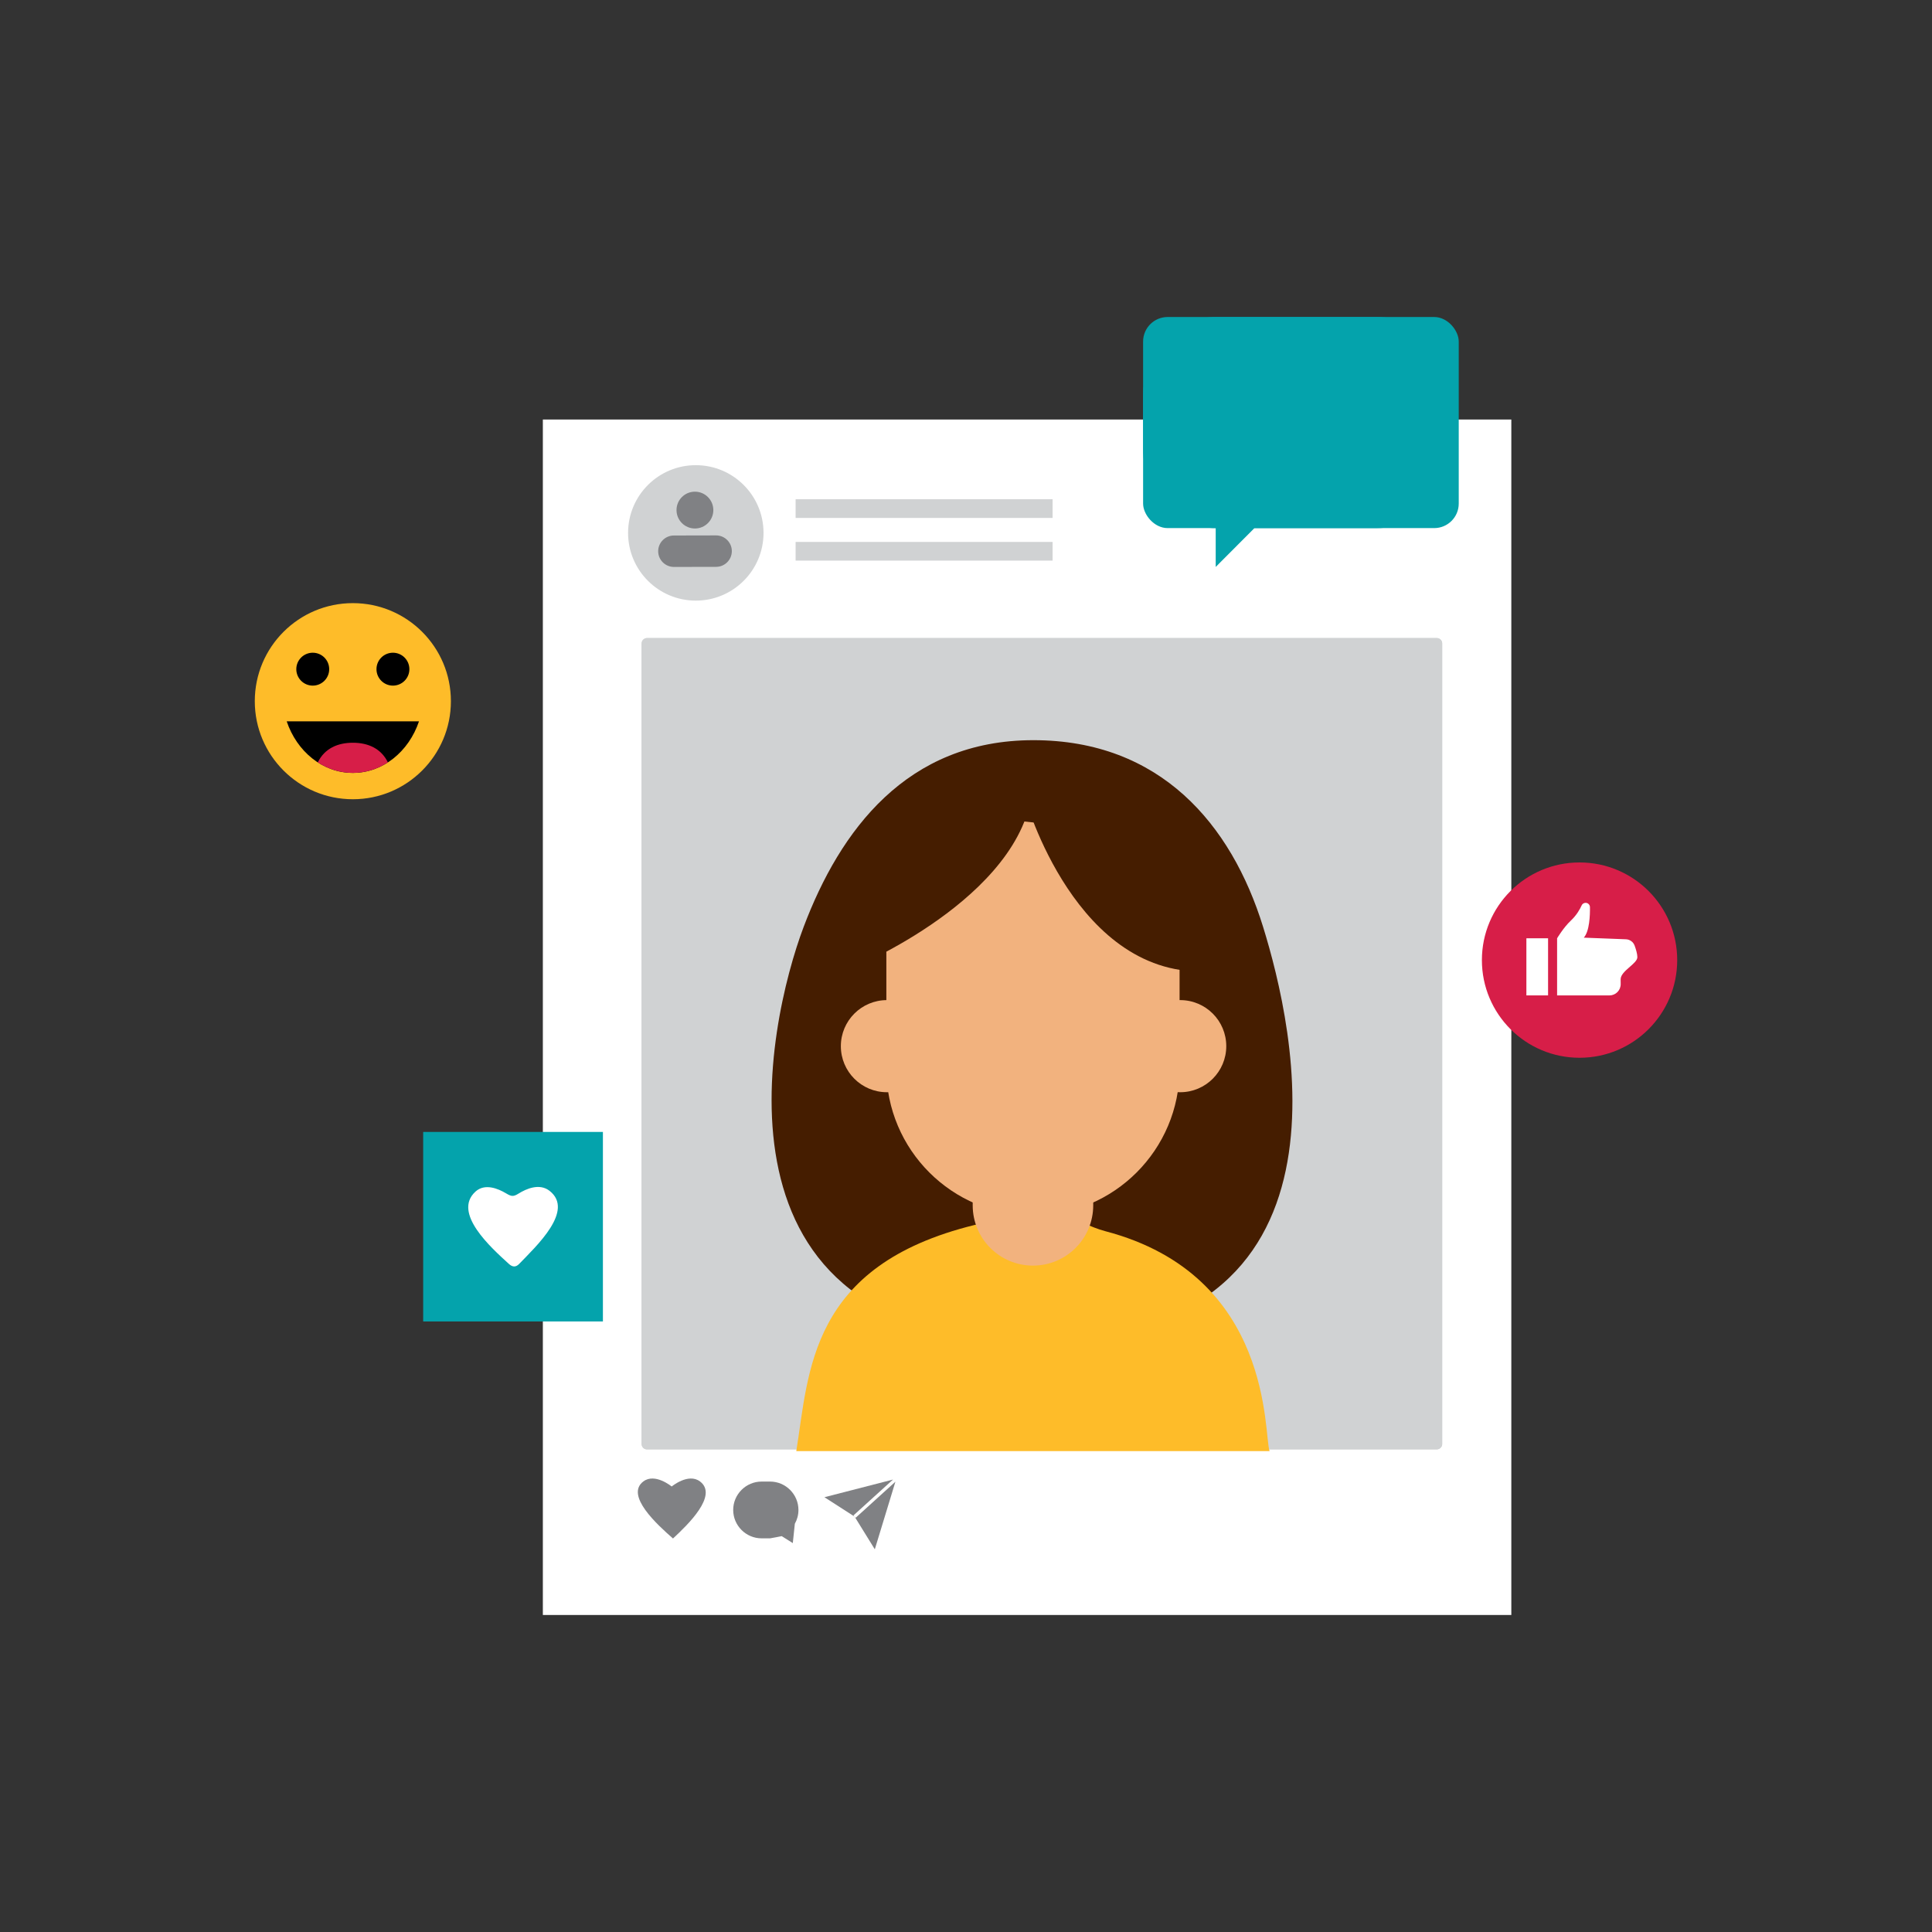 <?xml version="1.0" encoding="UTF-8"?>
<svg id="_Layer_" xmlns="http://www.w3.org/2000/svg" xmlns:xlink="http://www.w3.org/1999/xlink" viewBox="0 0 1500 1500">
  <rect x="0" y="0" width="1500" height="1500" fill="#333333" stroke="none"/>
  <defs>
    <style>
      .cls-1, .cls-2, .cls-3, .cls-4, .cls-5, .cls-6, .cls-7 {
        fill-rule: evenodd;
      }

      .cls-1, .cls-8 {
        fill: #febc29;
      }

      .cls-9, .cls-2, .cls-10 {
        fill: #d0d2d3;
      }

      .cls-11, .cls-4 {
        fill: #fff;
      }

      .cls-3, .cls-12 {
        fill: #04a3ac;
      }

      .cls-13 {
        fill: #451d00;
      }

      .cls-14 {
        clip-path: url(#clippath-1);
      }

      .cls-15 {
        fill: #f2b27e;
      }

      .cls-5 {
        fill: #808184;
      }

      .cls-6 {
        fill: #d71e48;
      }

      .cls-10 {
        clip-rule: evenodd;
      }
    </style>
    <clipPath id="clippath-1">
      <path class="cls-10" d="M501.97,1125.28h0s-.13-.01-.13-.01c-.21-.03-.42-.07-.62-.12h0s-.01,0-.01,0c-.12-.04-.25-.08-.37-.12h0s-.01,0-.01,0c-.26-.1-.51-.23-.74-.38h0s0,0,0,0c-.18-.11-.34-.24-.5-.37h0s0,0,0,0c-.13-.11-.26-.24-.37-.37h0s0,0,0,0c-.66-.74-1.07-1.72-1.07-2.79V499.61c0-.25.02-.5.07-.74h0v-.03c.03-.16.07-.32.12-.48h0v-.02c.07-.21.15-.41.25-.61h0c.13-.27.29-.52.48-.75h.02v-.03c.18-.22.38-.42.6-.6h.03v-.02c.23-.18.48-.34.74-.48h.01c.19-.1.39-.19.6-.25h.03c.15-.06.31-.1.47-.13h.04c.24-.05.49-.07.74-.07h613.16c1.96,0,3.62,1.36,4.08,3.18v.04h0c.07.27.11.55.12.84v.04h0v.11s0,621.48,0,621.48v.03h0v.12c-.02.44-.1.87-.24,1.26h0v.03c-.53,1.46-1.86,2.55-3.45,2.74h-.19v.02c-.1,0-.2.01-.31.01H502.33c-.12,0-.25,0-.37-.02" />
    </clipPath>
  </defs>
  <rect class="cls-11" x="421.47" y="325.71" width="751.92" height="928.16" />
  <g>
    <rect class="cls-9" x="617.71" y="387.61" width="199.52" height="14.51" />
    <rect class="cls-9" x="617.71" y="420.74" width="199.52" height="14.51" />
  </g>
  <g>
    <path class="cls-2" d="M501.97,1125.28h0s-.13-.01-.13-.01c-.21-.03-.42-.07-.62-.12h0s-.01,0-.01,0c-.12-.04-.25-.08-.37-.12h0s-.01,0-.01,0c-.26-.1-.51-.23-.74-.38h0s0,0,0,0c-.18-.11-.34-.24-.5-.37h0s0,0,0,0c-.13-.11-.26-.24-.37-.37h0s0,0,0,0c-.66-.74-1.07-1.72-1.07-2.79V499.61c0-.25.02-.5.07-.74h0v-.03c.03-.16.07-.32.12-.48h0v-.02c.07-.21.15-.41.25-.61h0c.13-.27.29-.52.48-.75h.02v-.03c.18-.22.38-.42.6-.6h.03v-.02c.23-.18.48-.34.74-.48h.01c.19-.1.39-.19.6-.25h.03c.15-.06.31-.1.47-.13h.04c.24-.05.49-.07.74-.07h613.16c1.96,0,3.62,1.36,4.08,3.18v.04h0c.07.27.11.55.12.84v.04h0v.11s0,621.48,0,621.48v.03h0v.12c-.02.44-.1.87-.24,1.26h0v.03c-.53,1.46-1.86,2.55-3.45,2.74h-.19v.02c-.1,0-.2.01-.31.01H502.33c-.12,0-.25,0-.37-.02" />
    <g class="cls-14">
      <rect class="cls-9" x="498.13" y="495.41" width="621.57" height="629.89" />
    </g>
  </g>
  <path class="cls-2" d="M540.22,361.16c29.04,0,52.58,23.54,52.58,52.58s-23.54,52.58-52.58,52.58-52.58-23.54-52.58-52.58,23.54-52.58,52.58-52.58" />
  <path class="cls-5" d="M521.49,1154.11s12.95-10.75,22-3.91c14.26,10.79-9.42,33.55-20.98,44.28-12.26-10.72-37.29-33.49-23.03-44.28,9.04-6.84,22,3.91,22,3.91" />
  <path class="cls-5" d="M591.29,1150.28h6.58c12.12,0,22.04,9.91,22.04,22.04h0c0,3.89-1.02,7.54-2.8,10.72l-1.58,15.02-8.6-5.41s-8.48,1.71-9.06,1.71h-6.58c-12.12,0-22.04-9.92-22.04-22.04h0c0-12.13,9.92-22.04,22.04-22.04" />
  <path class="cls-5" d="M695.2,1150.38l-16,52.49-15.71-25.4.84.92,30.88-28.01ZM640.09,1162.43l53.23-13.7-30.68,27.82.84.92-23.39-15.04Z" />
  <g>
    <path class="cls-5" d="M539.5,381.74c7.89-.02,14.31,6.37,14.33,14.26s-6.37,14.31-14.26,14.32c-7.89.02-14.31-6.37-14.33-14.26-.02-7.89,6.37-14.31,14.26-14.33" />
    <path class="cls-5" d="M523.19,415.76l32.77-.07c6.71-.02,12.22,5.46,12.23,12.18.02,6.72-5.46,12.22-12.18,12.23l-32.77.07c-6.71.01-12.22-5.46-12.23-12.18-.02-6.71,5.46-12.22,12.18-12.23" />
  </g>
  <g>
    <path class="cls-1" d="M273.95,468.27c42.05,0,76.13,34.09,76.13,76.13s-34.09,76.13-76.13,76.13-76.13-34.08-76.13-76.13,34.09-76.13,76.13-76.13" />
    <path class="cls-7" d="M242.82,506.77c7.06,0,12.77,5.72,12.77,12.77s-5.72,12.77-12.77,12.77-12.77-5.72-12.77-12.77,5.72-12.77,12.77-12.77" />
    <path class="cls-7" d="M305.07,506.77c7.06,0,12.77,5.72,12.77,12.77s-5.72,12.77-12.77,12.77-12.77-5.72-12.77-12.77,5.72-12.77,12.77-12.77" />
    <path class="cls-7" d="M325.31,560.02c-7.88,23.42-27.9,40.06-51.36,40.06s-43.49-16.64-51.36-40.06h102.72Z" />
    <path class="cls-6" d="M301.17,591.93c-8.02,5.19-17.32,8.16-27.22,8.16s-19.19-2.96-27.22-8.16c5.27-10.87,15.48-15.27,27.22-15.27s21.94,4.4,27.22,15.27" />
  </g>
  <g>
    <path class="cls-6" d="M1226.36,669.6c41.87,0,75.82,33.95,75.82,75.82s-33.95,75.83-75.82,75.83-75.82-33.95-75.82-75.83,33.94-75.82,75.82-75.82" />
    <rect class="cls-11" x="1185.08" y="728.48" width="16.84" height="44.35" />
    <path class="cls-11" d="M1269.11,734.14c-1.09-2.96-3.92-4.9-7.07-4.9l-32.41-1.24c4.51-4.87,4.9-17.61,4.81-23.7-.03-1.86-1.52-3.34-3.37-3.34-1.34,0-2.55.78-3.09,2-1.17,2.65-3.76,7.49-8.49,11.91-5.49,5.13-10.56,13.61-10.56,13.61v44.35h40.65c4.91,0,8.83-4.05,8.72-8.95-.02-1.15-.04-2.35-.04-3.57,0-6.49,12.98-12.06,12.98-17.16,0-2.59-1.08-6.14-2.14-9.01" />
  </g>
  <path class="cls-3" d="M943.87,246.13h125.39c31.13,0,56.38,27.52,56.38,61.48v40.95c0,33.95-25.24,61.47-56.38,61.47h-95.33l-30.06,30.15v-30.15c-31.13,0-56.37-27.52-56.37-61.47v-40.95c0-33.95,25.24-61.48,56.37-61.48" />
  <path class="cls-13" d="M623.96,719.62c-28.41,75.24-82.76,321.18,178.35,321.18s201.9-245.11,178.35-321.18c-24.69-79.74-79.85-144.95-178.35-144.95s-150.16,70.28-178.35,144.95Z" />
  <path class="cls-15" d="M724.36,812.24c0,19.75-16.01,35.76-35.76,35.76s-35.76-16.01-35.76-35.76,16.01-35.76,35.76-35.76,35.76,16.01,35.76,35.76Z" />
  <path class="cls-15" d="M952.07,812.24c0,19.75-16.01,35.76-35.76,35.76s-35.77-16.01-35.77-35.76,16.01-35.76,35.77-35.76,35.76,16.01,35.76,35.76Z" />
  <path class="cls-8" d="M985.74,1126.66h-367.5c9.93-61.46,9.91-144.05,138.42-175.59,10.89-2.67,21.01-7.29,31.89-8.45,4.48-.67,8.96-.91,13.43-.91,7.68,0,15.25.69,22.71,2.52,11.41,2.05,21.61,8.55,33.38,11.64,131.17,34.4,122.86,158.47,127.66,170.8Z" />
  <path class="cls-15" d="M801.99,982.61h0c-25.85,0-46.79-20.94-46.79-46.79v-36.8s93.58,0,93.58,0v36.8c0,25.85-20.94,46.79-46.79,46.79Z" />
  <path class="cls-15" d="M915.82,707.07v122.73c0,62.84-50.89,113.82-113.83,113.82-62.85,0-113.83-50.99-113.83-113.82v-122.73s67.04-73.49,67.04-73.49l56.02,5.92,104.61,67.56Z" />
  <path class="cls-13" d="M667.32,749.07s135.76-57.67,134.67-145.97c0,0-120.57-9.51-134.67,145.97Z" />
  <path class="cls-13" d="M795.89,619.64s39.6,141.62,144.07,134.36c0,0-29.56-198.96-144.07-134.36Z" />
  <rect class="cls-12" x="887.5" y="246.13" width="245.06" height="163.89" rx="19.05" ry="19.05" />
  <g>
    <rect class="cls-12" x="328.56" y="878.83" width="139.54" height="147.15" />
    <path class="cls-4" d="M402.58,926.71c5.88-3.67,16.23-8.32,24.12-2.13,19.42,15.26-10.03,42.63-23.6,56.7-2.52,2.61-5.1,2.66-7.98.04-13.75-12.53-44.04-39.59-25.99-56.14,7.27-6.66,17.6-2.35,23.72,1.3,4.11,2.45,5.58,2.81,9.73.23" />
  </g>
</svg>